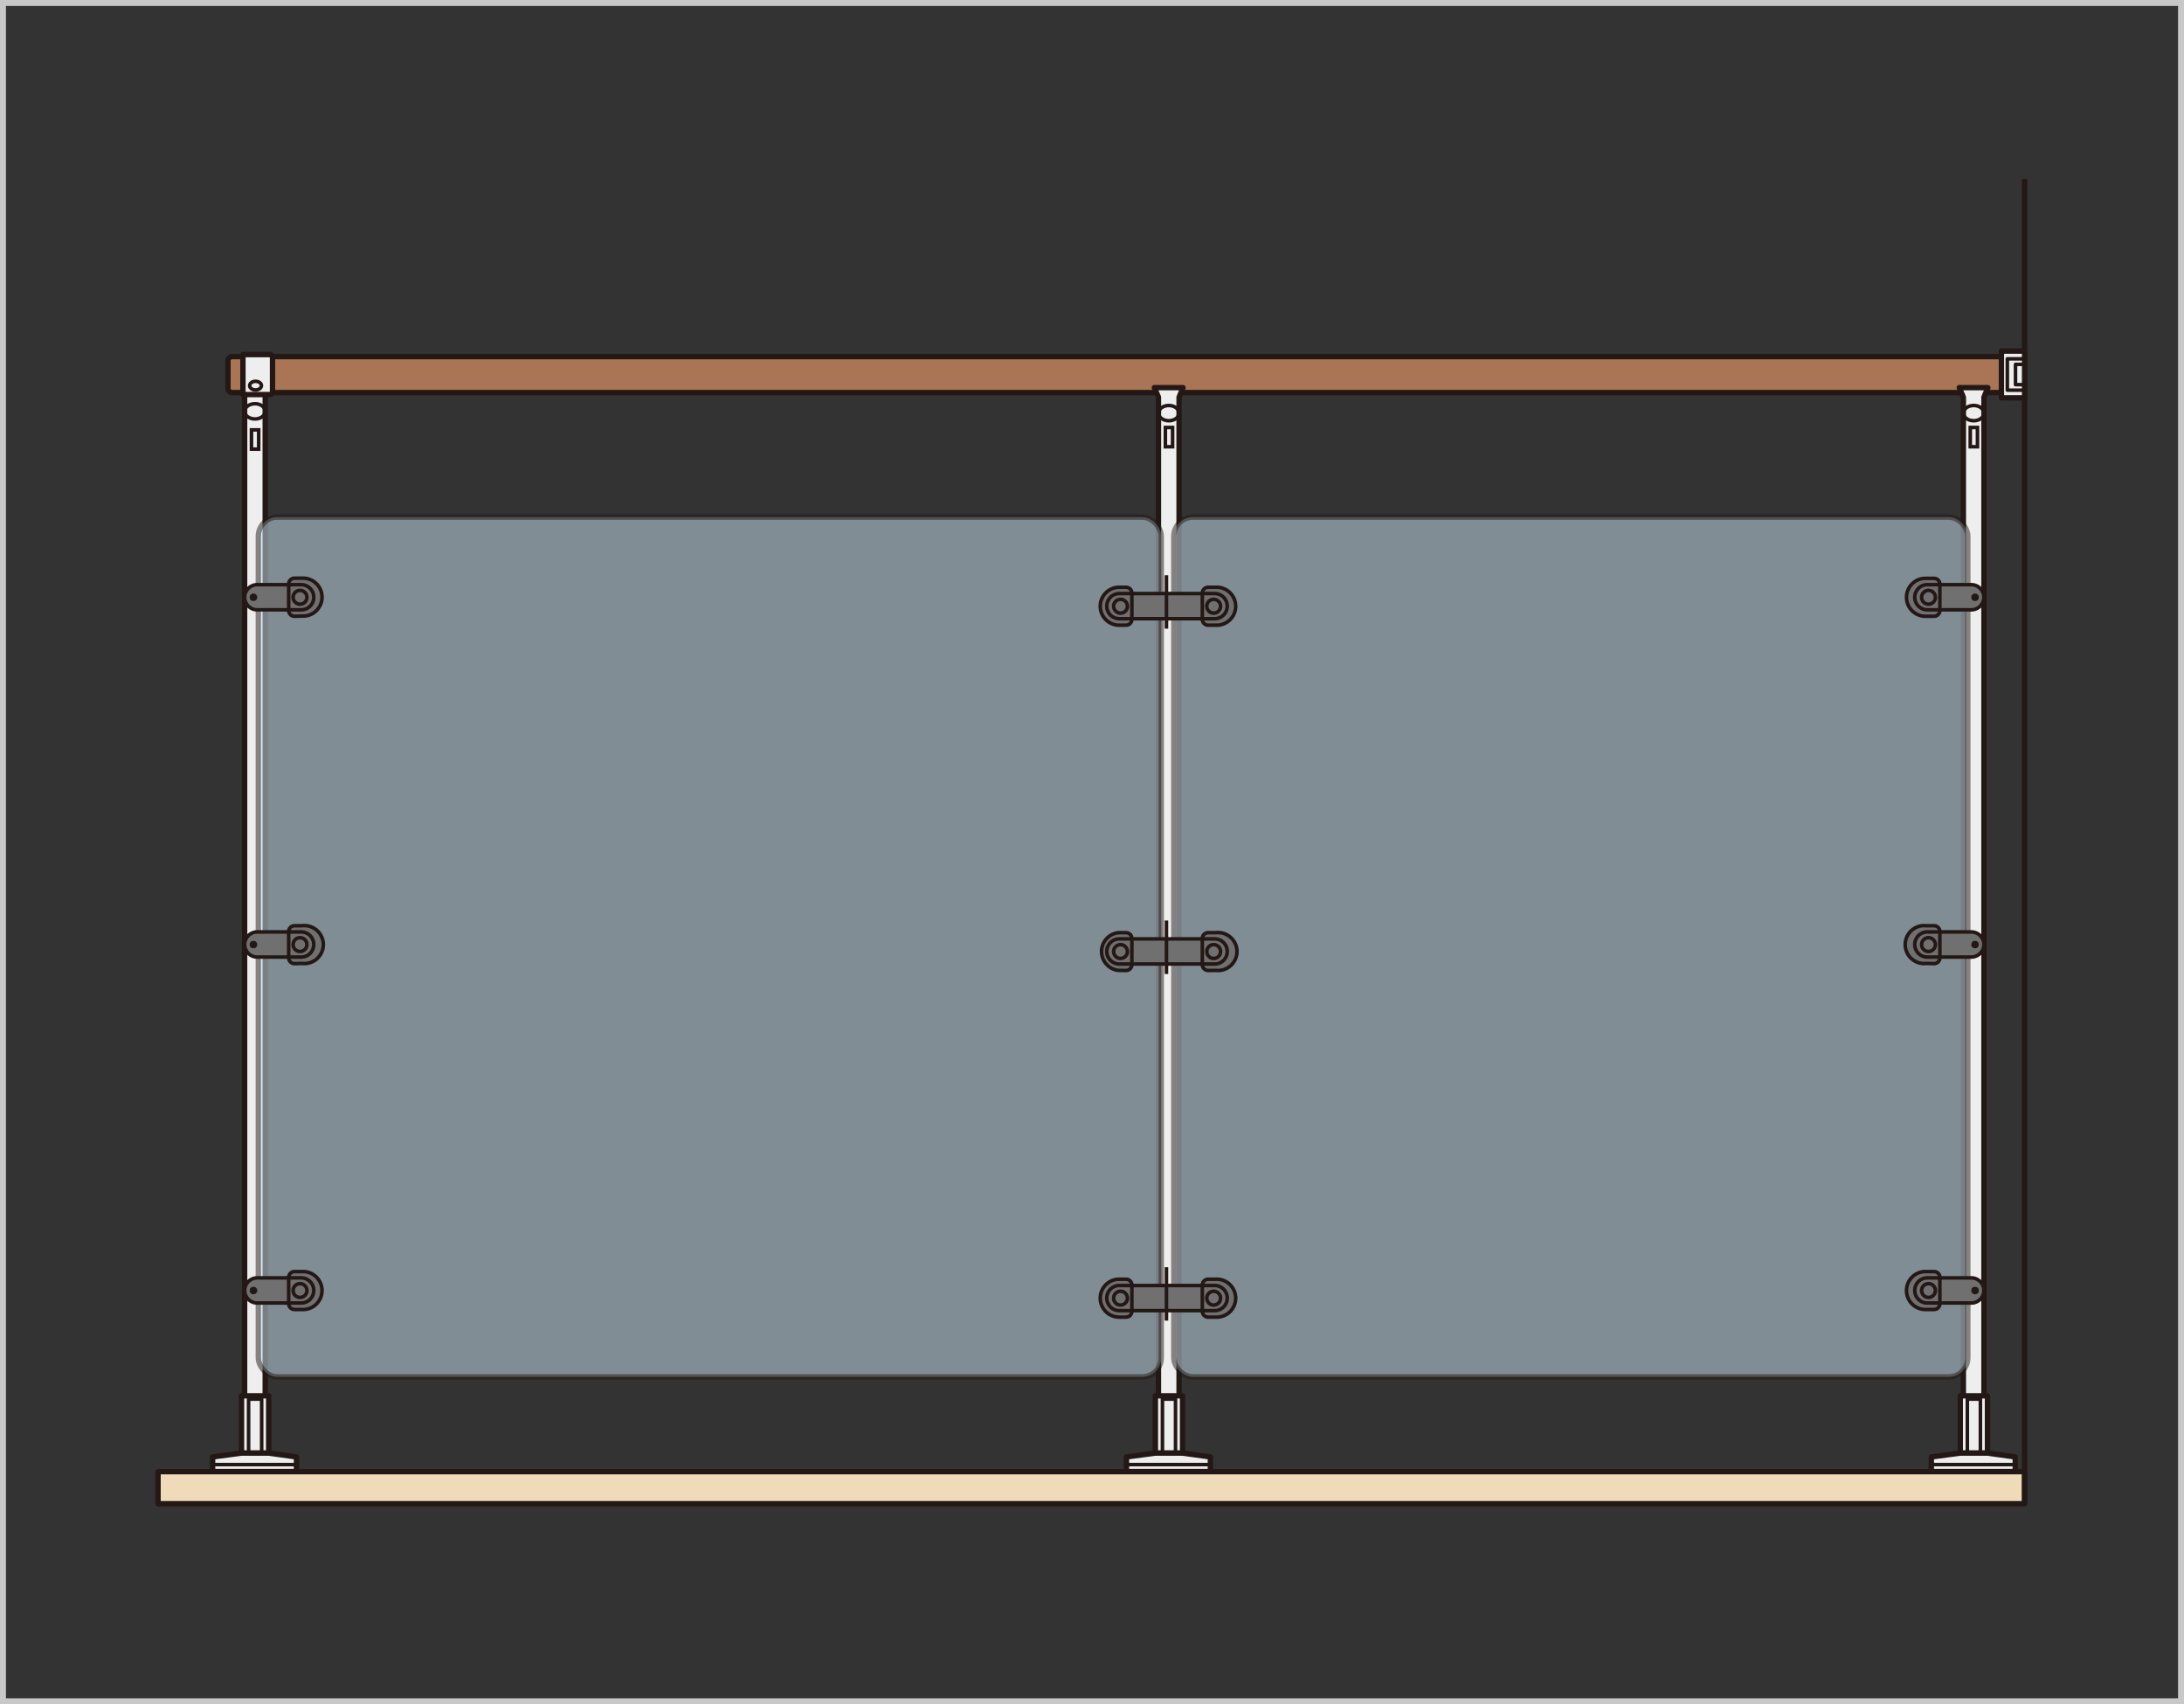 <svg id="レイヤー_1" data-name="レイヤー 1" xmlns="http://www.w3.org/2000/svg" viewBox="0 0 521.42 406.76"><rect x="0" y="0" width="521.42" height="406.76" fill="#333333" stroke="none"/><defs><style>.cls-1,.cls-4,.cls-5,.cls-7{fill:none;}.cls-1{stroke:#c8c8c9;stroke-width:1.42px;}.cls-1,.cls-4{stroke-miterlimit:10;}.cls-2{fill:#a97555;}.cls-2,.cls-3,.cls-4,.cls-5,.cls-6,.cls-7,.cls-8,.cls-9{stroke:#231815;}.cls-2,.cls-3,.cls-5,.cls-6,.cls-7,.cls-8,.cls-9{stroke-linejoin:round;}.cls-2,.cls-3,.cls-6,.cls-7,.cls-8{stroke-width:1.28px;}.cls-3{fill:#efeeef;}.cls-4,.cls-5,.cls-9{stroke-width:0.85px;}.cls-6{fill:#efdbb8;}.cls-8{fill:#d0e9f7;opacity:0.5;}.cls-9{fill:#717071;}.cls-10{fill:#231815;}</style></defs><rect class="cls-1" x="0.71" y="0.71" width="520" height="405.35"/><path class="cls-2" d="M55.43,85.12H479.25a0,0,0,0,1,0,0v8.58a0,0,0,0,1,0,0H55.43a1,1,0,0,1-1-1V86.12A1,1,0,0,1,55.43,85.12Z"/><rect class="cls-3" x="58.4" y="93.96" width="4.92" height="239.91"/><path class="cls-3" d="M58,84.63h6.37a.69.69,0,0,1,.69.69v8.17a.69.69,0,0,1-.69.69H58a0,0,0,0,1,0,0V84.63A0,0,0,0,1,58,84.63Z"/><ellipse class="cls-4" cx="61.01" cy="92.04" rx="1.41" ry="1.03"/><path class="cls-4" d="M63.3,98.18c0,1-1.06,1.82-2.42,1.82s-2.47-.82-2.47-1.82,1.11-1.82,2.47-1.82S63.3,97.17,63.3,98.18Z"/><rect class="cls-4" x="60.04" y="102.6" width="1.72" height="4.6"/><rect class="cls-3" x="57.66" y="333.15" width="6.49" height="13.67"/><rect class="cls-5" x="59.35" y="333.93" width="3.12" height="12.89"/><polyline class="cls-5" points="58.62 346.82 58.62 349.57 63.19 349.57 63.19 346.82"/><polygon class="cls-3" points="70.78 351.21 50.76 351.21 50.76 347.74 57.66 346.82 64.15 346.82 70.78 347.74 70.78 351.21"/><line class="cls-5" x1="50.85" y1="349.57" x2="70.74" y2="349.57"/><polygon class="cls-3" points="275.6 92.52 282.44 92.52 281.5 94.79 281.5 333.88 276.58 333.88 276.58 94.79 275.6 92.52"/><path class="cls-4" d="M281.48,98.6c0,1-1.06,1.82-2.42,1.82s-2.46-.81-2.46-1.82,1.1-1.82,2.46-1.82S281.48,97.6,281.48,98.6Z"/><rect class="cls-4" x="278.23" y="102.03" width="1.72" height="4.6"/><rect class="cls-3" x="275.84" y="333.15" width="6.49" height="13.67"/><rect class="cls-5" x="277.53" y="333.93" width="3.12" height="12.89"/><polyline class="cls-5" points="276.81 346.82 276.81 349.57 281.37 349.57 281.37 346.82"/><polygon class="cls-3" points="288.97 351.21 268.94 351.21 268.94 347.74 275.84 346.82 282.34 346.82 288.97 347.74 288.97 351.21"/><line class="cls-5" x1="269.03" y1="349.57" x2="288.92" y2="349.57"/><polygon class="cls-3" points="467.76 92.52 474.6 92.52 473.66 94.79 473.66 333.88 468.74 333.88 468.74 94.79 467.76 92.52"/><path class="cls-4" d="M473.64,98.6c0,1-1.06,1.82-2.42,1.82s-2.46-.81-2.46-1.82,1.1-1.82,2.46-1.82S473.64,97.6,473.64,98.6Z"/><rect class="cls-4" x="470.39" y="102.03" width="1.72" height="4.6"/><rect class="cls-3" x="468.01" y="333.15" width="6.49" height="13.67"/><rect class="cls-5" x="469.69" y="333.93" width="3.12" height="12.89"/><polyline class="cls-5" points="468.97 346.82 468.97 349.57 473.53 349.57 473.53 346.82"/><polygon class="cls-3" points="481.13 351.21 461.1 351.21 461.1 347.74 468 346.82 474.5 346.82 481.13 347.74 481.13 351.21"/><line class="cls-5" x1="461.19" y1="349.57" x2="481.08" y2="349.57"/><rect class="cls-6" x="37.73" y="351.26" width="445.64" height="7.65"/><line class="cls-7" x1="483.36" y1="42.76" x2="483.36" y2="358.94"/><rect class="cls-3" x="477.83" y="83.8" width="5.53" height="11.16"/><polyline class="cls-5" points="483.36 85.64 479.24 85.64 479.24 93.13 483.36 93.13"/><polyline class="cls-5" points="483.36 86.97 481.19 86.97 481.19 91.81 483.36 91.81"/><rect class="cls-8" x="61.67" y="123.43" width="215.58" height="205.2" rx="4.57"/><rect class="cls-8" x="280.24" y="123.43" width="189.57" height="205.2" rx="4.57"/><path class="cls-9" d="M70.31,147.09a1.39,1.39,0,0,1-1.39-1.39v-6.27A1.39,1.39,0,0,1,70.31,138h1.83a4.53,4.53,0,1,1,0,9.05Z"/><path class="cls-9" d="M61.42,145.55a3,3,0,0,1,0-6H71.91a3,3,0,0,1,0,6Z"/><circle class="cls-5" cx="71.63" cy="142.56" r="1.65"/><circle class="cls-10" cx="60.51" cy="142.56" r="0.9"/><line class="cls-5" x1="68.92" y1="145.7" x2="68.92" y2="139.43"/><path class="cls-9" d="M70.31,230a1.39,1.39,0,0,1-1.39-1.39v-6.27a1.39,1.39,0,0,1,1.39-1.39h1.83a4.53,4.53,0,1,1,0,9Z"/><path class="cls-9" d="M61.42,228.43a3,3,0,0,1,0-6H71.91a3,3,0,0,1,0,6Z"/><circle class="cls-5" cx="71.63" cy="225.45" r="1.65"/><circle class="cls-10" cx="60.51" cy="225.45" r="0.9"/><line class="cls-5" x1="68.92" y1="228.59" x2="68.92" y2="222.32"/><path class="cls-9" d="M70.31,312.55a1.39,1.39,0,0,1-1.39-1.39v-6.27a1.39,1.39,0,0,1,1.39-1.39h1.83a4.53,4.53,0,1,1,0,9.05Z"/><path class="cls-9" d="M61.42,311a3,3,0,0,1,0-6H71.91a3,3,0,0,1,0,6Z"/><circle class="cls-5" cx="71.63" cy="308.02" r="1.65"/><circle class="cls-10" cx="60.51" cy="308.02" r="0.9"/><line class="cls-5" x1="68.92" y1="311.16" x2="68.92" y2="304.89"/><path class="cls-9" d="M461.75,147.09a1.39,1.39,0,0,0,1.39-1.39v-6.27a1.39,1.39,0,0,0-1.39-1.39h-1.84a4.53,4.53,0,1,0,0,9.05Z"/><path class="cls-9" d="M470.63,145.55a3,3,0,0,0,0-6H460.14a3,3,0,0,0,0,6Z"/><circle class="cls-5" cx="460.42" cy="142.56" r="1.65"/><circle class="cls-10" cx="471.54" cy="142.56" r="0.9"/><line class="cls-5" x1="463.14" y1="145.7" x2="463.14" y2="139.43"/><path class="cls-9" d="M461.75,230a1.4,1.4,0,0,0,1.39-1.39v-6.27a1.39,1.39,0,0,0-1.39-1.39h-1.84a4.53,4.53,0,1,0,0,9Z"/><path class="cls-9" d="M470.63,228.43a3,3,0,1,0,0-6H460.14a3,3,0,1,0,0,6Z"/><circle class="cls-5" cx="460.42" cy="225.45" r="1.65"/><circle class="cls-10" cx="471.54" cy="225.45" r="0.9"/><line class="cls-5" x1="463.14" y1="228.59" x2="463.14" y2="222.32"/><path class="cls-9" d="M461.75,312.55a1.39,1.39,0,0,0,1.39-1.39v-6.27a1.39,1.39,0,0,0-1.39-1.39h-1.84a4.53,4.53,0,1,0,0,9.05Z"/><path class="cls-9" d="M470.63,311a3,3,0,0,0,0-6H460.14a3,3,0,0,0,0,6Z"/><circle class="cls-5" cx="460.42" cy="308.02" r="1.65"/><circle class="cls-10" cx="471.54" cy="308.02" r="0.9"/><line class="cls-5" x1="463.14" y1="311.16" x2="463.14" y2="304.89"/><path class="cls-9" d="M288.44,149.22a1.39,1.39,0,0,1-1.39-1.39v-6.27a1.39,1.39,0,0,1,1.39-1.39h1.83a4.53,4.53,0,1,1,0,9.05Z"/><path class="cls-9" d="M268.84,149.22a1.39,1.39,0,0,0,1.39-1.39v-6.27a1.39,1.39,0,0,0-1.39-1.39H267a4.53,4.53,0,0,0,0,9.05Z"/><path class="cls-9" d="M267.24,147.67a3,3,0,0,1,0-6H290a3,3,0,0,1,0,6Z"/><circle class="cls-5" cx="267.52" cy="144.69" r="1.65"/><line class="cls-5" x1="270.23" y1="147.83" x2="270.23" y2="141.56"/><circle class="cls-5" cx="289.76" cy="144.69" r="1.65"/><line class="cls-5" x1="287.05" y1="147.83" x2="287.05" y2="141.56"/><line class="cls-5" x1="278.49" y1="137.3" x2="278.49" y2="150.05"/><path class="cls-9" d="M288.44,231.63a1.39,1.39,0,0,1-1.39-1.39V224a1.39,1.39,0,0,1,1.39-1.39h1.83a4.53,4.53,0,1,1,0,9Z"/><path class="cls-9" d="M268.84,231.63a1.39,1.39,0,0,0,1.39-1.39V224a1.39,1.39,0,0,0-1.39-1.39H267a4.53,4.53,0,0,0,0,9Z"/><path class="cls-9" d="M267.24,230.09a3,3,0,0,1,0-6H290a3,3,0,0,1,0,6Z"/><circle class="cls-5" cx="267.52" cy="227.11" r="1.65"/><line class="cls-5" x1="270.23" y1="230.24" x2="270.23" y2="223.97"/><circle class="cls-5" cx="289.76" cy="227.11" r="1.65"/><line class="cls-5" x1="287.05" y1="230.24" x2="287.05" y2="223.97"/><line class="cls-5" x1="278.49" y1="219.71" x2="278.49" y2="232.47"/><path class="cls-9" d="M288.44,314.37a1.39,1.39,0,0,1-1.39-1.39v-6.27a1.39,1.39,0,0,1,1.39-1.39h1.83a4.53,4.53,0,1,1,0,9.05Z"/><path class="cls-9" d="M268.84,314.37a1.39,1.39,0,0,0,1.39-1.39v-6.27a1.39,1.39,0,0,0-1.39-1.39H267a4.53,4.53,0,0,0,0,9.05Z"/><path class="cls-9" d="M267.24,312.82a3,3,0,1,1,0-6H290a3,3,0,0,1,0,6Z"/><circle class="cls-5" cx="267.52" cy="309.84" r="1.65"/><line class="cls-5" x1="270.23" y1="312.98" x2="270.23" y2="306.71"/><circle class="cls-5" cx="289.76" cy="309.84" r="1.65"/><line class="cls-5" x1="287.05" y1="312.98" x2="287.05" y2="306.71"/><line class="cls-5" x1="278.49" y1="302.45" x2="278.49" y2="315.2"/></svg>